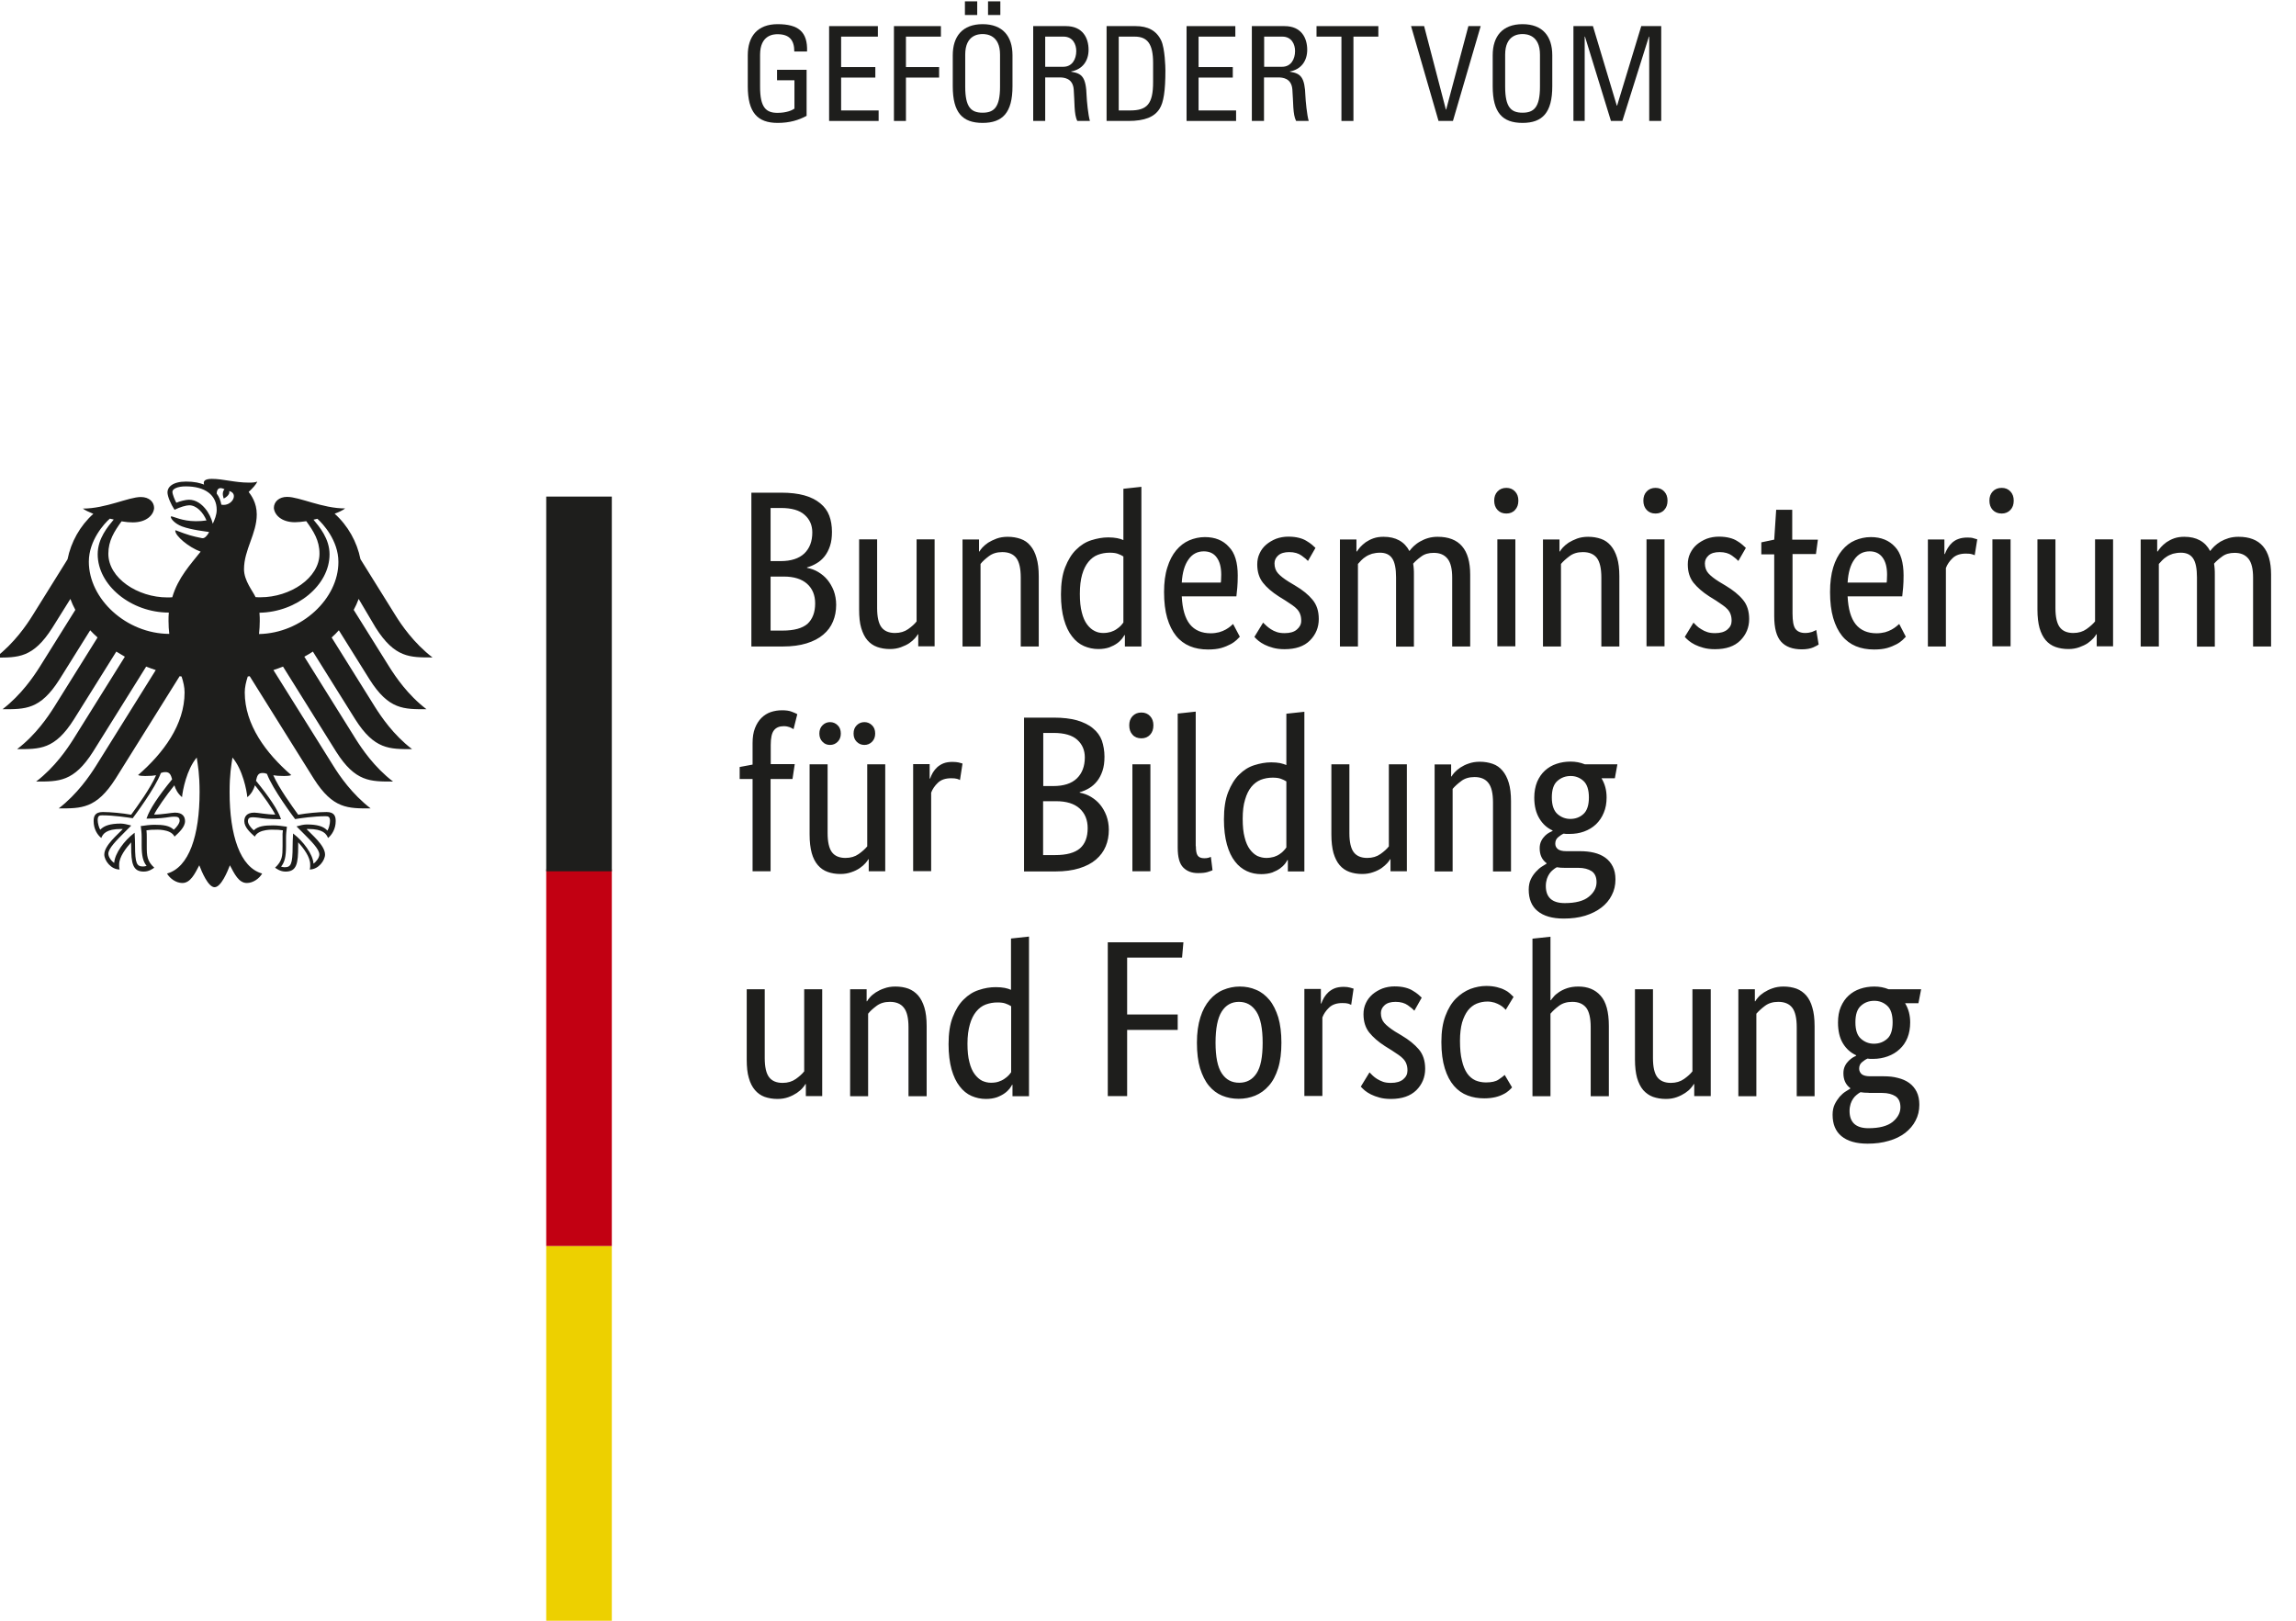 <?xml version="1.0" encoding="UTF-8"?>
<svg width="153px" height="108px" viewBox="0 0 153 108" version="1.1" xmlns="http://www.w3.org/2000/svg" xmlns:xlink="http://www.w3.org/1999/xlink">
    <!-- Generator: Sketch 57.1 (83088) - https://sketch.com -->
    <title>Ministerium-Logo</title>
    <desc>Created with Sketch.</desc>
    <g id="Page-1" stroke="none" stroke-width="1" fill="none" fill-rule="evenodd">
        <g id="GOLEHM-Logos" transform="translate(-485, -319)" fill-rule="nonzero">
            <g id="Group" transform="translate(484, 350)">
                <path d="M56.44,4.44 C56.44,4.8 56.4,5.11 56.31,5.38 C56.22,5.65 56.1,5.88 55.95,6.07 C55.8,6.26 55.62,6.42 55.41,6.54 C55.21,6.66 55,6.75 54.78,6.81 L54.78,6.84 C55.05,6.89 55.3,6.98 55.53,7.12 C55.76,7.26 55.97,7.43 56.14,7.64 C56.31,7.85 56.45,8.09 56.56,8.37 C56.66,8.65 56.72,8.96 56.72,9.3 C56.72,9.71 56.65,10.08 56.51,10.41 C56.37,10.75 56.16,11.04 55.86,11.29 C55.57,11.54 55.2,11.73 54.75,11.87 C54.3,12.01 53.77,12.08 53.16,12.08 L51.07,12.08 L51.07,1.83 L53.05,1.83 C53.65,1.83 54.17,1.89 54.6,2.01 C55.03,2.13 55.38,2.31 55.66,2.54 C55.94,2.77 56.14,3.04 56.26,3.36 C56.38,3.68 56.44,4.04 56.44,4.44 Z M55.13,4.48 C55.13,4 54.96,3.61 54.62,3.31 C54.28,3 53.75,2.85 53.03,2.85 L52.35,2.85 L52.35,6.39 L53.02,6.39 C53.71,6.39 54.24,6.22 54.6,5.88 C54.95,5.54 55.13,5.08 55.13,4.48 Z M55.32,9.21 C55.32,8.66 55.14,8.22 54.78,7.9 C54.42,7.58 53.9,7.42 53.23,7.42 L52.35,7.42 L52.35,11.02 L53.15,11.02 C53.91,11.02 54.46,10.87 54.81,10.57 C55.15,10.25 55.32,9.8 55.32,9.21 Z M63.29,12.07 L62.19,12.07 L62.19,11.27 L62.16,11.27 C62.13,11.33 62.07,11.42 61.97,11.53 C61.87,11.64 61.75,11.75 61.59,11.86 C61.44,11.96 61.25,12.05 61.03,12.13 C60.81,12.21 60.57,12.25 60.3,12.25 C59.98,12.25 59.7,12.2 59.45,12.11 C59.2,12.02 58.98,11.87 58.8,11.66 C58.62,11.45 58.49,11.18 58.39,10.85 C58.29,10.52 58.25,10.11 58.25,9.62 L58.25,4.94 L59.45,4.94 L59.45,9.53 C59.45,10.12 59.55,10.55 59.74,10.8 C59.93,11.05 60.23,11.18 60.64,11.18 C60.99,11.18 61.28,11.09 61.52,10.92 C61.76,10.75 61.95,10.58 62.08,10.41 L62.08,4.94 L63.28,4.94 L63.28,12.07 L63.29,12.07 Z M69.02,12.07 L69.02,7.48 C69.02,6.88 68.92,6.44 68.72,6.18 C68.52,5.92 68.21,5.79 67.79,5.79 C67.43,5.79 67.14,5.88 66.9,6.06 C66.66,6.24 66.47,6.41 66.34,6.58 L66.34,12.08 L65.14,12.08 L65.14,4.95 L66.24,4.95 L66.24,5.75 L66.27,5.75 C66.3,5.69 66.36,5.6 66.46,5.49 C66.56,5.38 66.69,5.27 66.85,5.16 C67.01,5.06 67.2,4.97 67.41,4.89 C67.63,4.81 67.88,4.77 68.15,4.77 C68.47,4.77 68.75,4.82 69.01,4.91 C69.27,5 69.49,5.15 69.66,5.36 C69.84,5.57 69.98,5.84 70.07,6.17 C70.17,6.5 70.22,6.91 70.22,7.4 L70.22,12.08 L69.02,12.08 L69.02,12.07 Z M71.7,8.61 C71.7,7.89 71.79,7.28 71.98,6.8 C72.17,6.32 72.41,5.92 72.71,5.63 C73.01,5.33 73.34,5.12 73.72,5 C74.1,4.88 74.47,4.81 74.85,4.81 C75.08,4.81 75.28,4.83 75.44,4.86 C75.61,4.89 75.75,4.94 75.86,4.99 L75.86,1.57 L77.06,1.44 L77.06,12.08 L75.96,12.08 L75.96,11.32 L75.93,11.32 C75.9,11.38 75.84,11.46 75.77,11.56 C75.69,11.66 75.58,11.77 75.44,11.87 C75.3,11.97 75.13,12.06 74.92,12.14 C74.71,12.21 74.47,12.25 74.19,12.25 C73.85,12.25 73.53,12.18 73.23,12.05 C72.93,11.92 72.66,11.7 72.44,11.41 C72.21,11.12 72.03,10.74 71.9,10.28 C71.77,9.82 71.7,9.27 71.7,8.61 Z M74.52,11.18 C74.71,11.18 74.88,11.15 75.02,11.11 C75.17,11.06 75.3,11 75.41,10.92 C75.52,10.85 75.61,10.77 75.69,10.69 C75.76,10.61 75.82,10.54 75.86,10.48 L75.86,6.08 C75.75,6.01 75.63,5.95 75.48,5.9 C75.34,5.85 75.16,5.83 74.94,5.83 C74.66,5.83 74.4,5.88 74.16,5.97 C73.92,6.06 73.71,6.22 73.53,6.44 C73.35,6.66 73.21,6.94 73.11,7.29 C73.01,7.64 72.96,8.06 72.96,8.57 C72.96,9.07 73,9.48 73.09,9.81 C73.17,10.14 73.29,10.41 73.44,10.61 C73.59,10.81 73.76,10.96 73.95,11.05 C74.12,11.14 74.31,11.18 74.52,11.18 Z M83.48,7.35 C83.48,7.66 83.47,7.92 83.45,8.15 C83.43,8.37 83.41,8.57 83.39,8.74 L79.75,8.74 C79.79,9.58 79.97,10.2 80.29,10.6 C80.61,11 81.08,11.2 81.68,11.2 C81.89,11.2 82.08,11.17 82.24,11.13 C82.41,11.08 82.56,11.02 82.68,10.95 C82.8,10.88 82.91,10.81 82.99,10.74 C83.07,10.67 83.13,10.62 83.17,10.58 L83.62,11.43 C83.57,11.48 83.5,11.55 83.4,11.65 C83.3,11.74 83.17,11.84 83,11.93 C82.83,12.02 82.62,12.11 82.38,12.18 C82.13,12.25 81.84,12.28 81.5,12.28 C81.05,12.28 80.65,12.21 80.29,12.06 C79.93,11.91 79.62,11.68 79.37,11.37 C79.12,11.06 78.92,10.66 78.78,10.18 C78.64,9.7 78.57,9.12 78.57,8.45 C78.57,7.82 78.64,7.27 78.79,6.81 C78.93,6.35 79.13,5.97 79.38,5.67 C79.63,5.37 79.92,5.15 80.24,5.01 C80.57,4.87 80.92,4.79 81.29,4.79 C81.97,4.79 82.51,5.01 82.89,5.44 C83.29,5.84 83.48,6.49 83.48,7.35 Z M81.22,5.74 C80.79,5.74 80.45,5.92 80.2,6.28 C79.94,6.64 79.79,7.15 79.75,7.82 L82.35,7.82 C82.36,7.77 82.37,7.7 82.37,7.61 C82.37,7.52 82.38,7.41 82.38,7.3 C82.38,6.8 82.28,6.42 82.08,6.15 C81.89,5.88 81.6,5.74 81.22,5.74 Z M88.16,6.38 C88.08,6.29 87.94,6.17 87.73,6.02 C87.52,5.87 87.25,5.79 86.91,5.79 C86.6,5.79 86.35,5.86 86.18,6.01 C86.01,6.16 85.93,6.34 85.93,6.54 C85.93,6.81 86.01,7.03 86.16,7.2 C86.31,7.37 86.55,7.56 86.87,7.76 L87.32,8.03 C87.81,8.32 88.19,8.63 88.46,8.96 C88.74,9.29 88.88,9.72 88.88,10.25 C88.88,10.81 88.68,11.29 88.29,11.68 C87.9,12.07 87.34,12.26 86.6,12.26 C86.31,12.26 86.06,12.23 85.84,12.17 C85.62,12.11 85.43,12.04 85.27,11.96 C85.11,11.88 84.97,11.79 84.86,11.7 C84.75,11.61 84.66,11.52 84.59,11.44 L85.17,10.49 C85.23,10.55 85.3,10.62 85.39,10.7 C85.48,10.78 85.58,10.86 85.69,10.93 C85.81,11.01 85.94,11.07 86.09,11.12 C86.24,11.17 86.41,11.19 86.61,11.19 C86.97,11.19 87.24,11.11 87.42,10.95 C87.61,10.79 87.71,10.6 87.71,10.37 C87.71,10.2 87.69,10.06 87.64,9.93 C87.6,9.81 87.53,9.7 87.44,9.6 C87.35,9.5 87.24,9.41 87.11,9.32 C86.98,9.23 86.83,9.13 86.66,9.02 L86.21,8.74 C85.76,8.45 85.41,8.15 85.16,7.83 C84.91,7.51 84.78,7.11 84.78,6.61 C84.78,6.34 84.83,6.1 84.94,5.87 C85.04,5.65 85.19,5.45 85.38,5.29 C85.57,5.13 85.79,5 86.04,4.9 C86.29,4.81 86.56,4.76 86.85,4.76 C87.13,4.76 87.36,4.79 87.56,4.84 C87.76,4.89 87.93,4.96 88.07,5.05 C88.21,5.13 88.33,5.22 88.43,5.3 C88.52,5.38 88.6,5.45 88.66,5.51 L88.16,6.38 Z M94.03,12.07 L94.03,7.48 C94.03,6.9 93.95,6.48 93.78,6.22 C93.61,5.96 93.34,5.83 92.96,5.83 C92.76,5.83 92.59,5.86 92.43,5.9 C92.28,5.95 92.14,6.01 92.02,6.09 C91.9,6.16 91.8,6.25 91.71,6.34 C91.62,6.43 91.55,6.51 91.49,6.58 L91.49,12.08 L90.29,12.08 L90.29,4.95 L91.39,4.95 L91.39,5.75 L91.42,5.75 C91.47,5.67 91.54,5.58 91.64,5.46 C91.74,5.35 91.86,5.24 92.01,5.13 C92.16,5.03 92.33,4.94 92.53,4.87 C92.73,4.8 92.95,4.77 93.2,4.77 C94.01,4.77 94.59,5.09 94.92,5.72 C94.99,5.62 95.08,5.52 95.2,5.4 C95.32,5.29 95.46,5.18 95.62,5.09 C95.78,5 95.95,4.92 96.15,4.86 C96.35,4.8 96.57,4.77 96.8,4.77 C98.25,4.77 98.97,5.61 98.97,7.29 L98.97,12.08 L97.77,12.08 L97.77,7.49 C97.77,6.91 97.67,6.49 97.46,6.23 C97.25,5.97 96.95,5.84 96.54,5.84 C96.2,5.84 95.92,5.92 95.7,6.09 C95.48,6.25 95.3,6.41 95.17,6.56 C95.19,6.67 95.2,6.79 95.21,6.91 C95.22,7.03 95.22,7.17 95.22,7.3 L95.22,12.09 L94.03,12.09 L94.03,12.07 Z M101.98,12.07 L100.78,12.07 L100.78,4.94 L101.98,4.94 L101.98,12.07 Z M101.38,3.22 C101.13,3.22 100.94,3.14 100.79,2.98 C100.64,2.82 100.57,2.61 100.57,2.36 C100.57,2.11 100.64,1.91 100.79,1.75 C100.94,1.59 101.14,1.51 101.38,1.51 C101.62,1.51 101.81,1.59 101.96,1.75 C102.11,1.91 102.18,2.11 102.18,2.36 C102.18,2.62 102.11,2.82 101.96,2.98 C101.82,3.14 101.62,3.22 101.38,3.22 Z M107.71,12.07 L107.71,7.48 C107.71,6.88 107.61,6.44 107.41,6.18 C107.21,5.92 106.9,5.79 106.48,5.79 C106.12,5.79 105.83,5.88 105.59,6.06 C105.35,6.24 105.16,6.41 105.02,6.58 L105.02,12.08 L103.82,12.08 L103.82,4.95 L104.92,4.95 L104.92,5.75 L104.95,5.75 C104.98,5.69 105.04,5.6 105.14,5.49 C105.24,5.38 105.37,5.27 105.53,5.16 C105.69,5.06 105.88,4.97 106.09,4.89 C106.31,4.81 106.56,4.77 106.83,4.77 C107.15,4.77 107.43,4.82 107.69,4.91 C107.95,5 108.16,5.15 108.34,5.36 C108.52,5.57 108.66,5.84 108.76,6.17 C108.86,6.5 108.91,6.91 108.91,7.4 L108.91,12.08 L107.71,12.08 L107.71,12.07 Z M111.92,12.07 L110.72,12.07 L110.72,4.94 L111.92,4.94 L111.92,12.07 Z M111.32,3.22 C111.07,3.22 110.88,3.14 110.73,2.98 C110.58,2.82 110.51,2.61 110.51,2.36 C110.51,2.11 110.58,1.91 110.73,1.75 C110.88,1.59 111.08,1.51 111.32,1.51 C111.56,1.51 111.75,1.59 111.9,1.75 C112.05,1.91 112.12,2.11 112.12,2.36 C112.12,2.62 112.05,2.82 111.9,2.98 C111.76,3.14 111.56,3.22 111.32,3.22 Z M116.84,6.38 C116.76,6.29 116.62,6.17 116.41,6.02 C116.2,5.87 115.93,5.79 115.59,5.79 C115.27,5.79 115.03,5.86 114.86,6.01 C114.69,6.16 114.61,6.34 114.61,6.54 C114.61,6.81 114.69,7.03 114.84,7.2 C114.99,7.37 115.23,7.56 115.55,7.76 L116,8.03 C116.48,8.32 116.87,8.63 117.14,8.96 C117.42,9.29 117.56,9.72 117.56,10.25 C117.56,10.81 117.36,11.29 116.97,11.68 C116.58,12.07 116.02,12.26 115.28,12.26 C114.99,12.26 114.74,12.23 114.52,12.17 C114.3,12.11 114.11,12.04 113.95,11.96 C113.79,11.88 113.65,11.79 113.54,11.7 C113.43,11.61 113.34,11.52 113.27,11.44 L113.85,10.49 C113.91,10.55 113.98,10.62 114.06,10.7 C114.14,10.78 114.25,10.86 114.37,10.93 C114.49,11.01 114.62,11.07 114.77,11.12 C114.92,11.17 115.09,11.19 115.29,11.19 C115.65,11.19 115.92,11.11 116.11,10.95 C116.3,10.79 116.39,10.6 116.39,10.37 C116.39,10.2 116.37,10.06 116.32,9.93 C116.28,9.81 116.21,9.7 116.12,9.6 C116.03,9.5 115.92,9.41 115.79,9.32 C115.66,9.23 115.51,9.13 115.35,9.02 L114.9,8.74 C114.45,8.45 114.11,8.15 113.85,7.83 C113.6,7.51 113.47,7.11 113.47,6.61 C113.47,6.34 113.52,6.1 113.63,5.87 C113.74,5.65 113.88,5.45 114.07,5.29 C114.26,5.13 114.48,5 114.73,4.9 C114.98,4.81 115.25,4.76 115.54,4.76 C115.82,4.76 116.05,4.79 116.25,4.84 C116.45,4.89 116.62,4.96 116.76,5.05 C116.9,5.13 117.02,5.22 117.11,5.3 C117.2,5.38 117.28,5.45 117.34,5.51 L116.84,6.38 Z M122.01,5.92 L120.45,5.92 L120.45,9.87 C120.45,10.38 120.51,10.72 120.64,10.9 C120.77,11.08 120.99,11.18 121.29,11.18 C121.47,11.18 121.62,11.15 121.75,11.11 C121.88,11.06 121.97,11.01 122.03,10.98 L122.19,11.95 C122.14,11.99 122.02,12.05 121.83,12.14 C121.64,12.22 121.39,12.27 121.07,12.27 C120.46,12.27 119.99,12.1 119.69,11.76 C119.38,11.42 119.23,10.85 119.23,10.06 L119.23,5.94 L118.37,5.94 L118.37,5.14 L119.23,4.96 L119.36,2.97 L120.43,2.97 L120.43,4.96 L122.14,4.96 L122.01,5.92 Z M127.85,7.35 C127.85,7.66 127.84,7.92 127.82,8.15 C127.8,8.37 127.78,8.57 127.76,8.74 L124.12,8.74 C124.16,9.58 124.34,10.2 124.66,10.6 C124.98,11 125.45,11.2 126.05,11.2 C126.26,11.2 126.45,11.17 126.62,11.13 C126.79,11.08 126.93,11.02 127.06,10.95 C127.18,10.88 127.29,10.81 127.37,10.74 C127.45,10.67 127.52,10.62 127.56,10.58 L128,11.43 C127.95,11.48 127.88,11.55 127.78,11.65 C127.68,11.74 127.55,11.84 127.38,11.93 C127.21,12.02 127,12.11 126.76,12.18 C126.51,12.25 126.22,12.28 125.88,12.28 C125.44,12.28 125.03,12.21 124.67,12.06 C124.31,11.91 124,11.68 123.75,11.37 C123.5,11.06 123.3,10.66 123.16,10.18 C123.02,9.7 122.95,9.12 122.95,8.45 C122.95,7.82 123.02,7.27 123.16,6.81 C123.3,6.35 123.5,5.97 123.75,5.67 C124,5.37 124.28,5.15 124.61,5.01 C124.94,4.87 125.29,4.79 125.67,4.79 C126.35,4.79 126.89,5.01 127.28,5.44 C127.66,5.84 127.85,6.49 127.85,7.35 Z M125.59,5.74 C125.16,5.74 124.82,5.92 124.57,6.28 C124.31,6.64 124.16,7.15 124.12,7.82 L126.72,7.82 C126.73,7.77 126.74,7.7 126.74,7.61 C126.74,7.52 126.75,7.41 126.75,7.3 C126.75,6.8 126.65,6.42 126.45,6.15 C126.25,5.88 125.97,5.74 125.59,5.74 Z M132.59,6 C132.56,5.98 132.5,5.96 132.4,5.93 C132.3,5.9 132.16,5.89 132,5.89 C131.62,5.89 131.33,5.99 131.12,6.19 C130.91,6.39 130.76,6.61 130.67,6.85 L130.67,12.08 L129.47,12.08 L129.47,4.95 L130.57,4.95 L130.57,5.92 L130.6,5.92 C130.65,5.78 130.72,5.64 130.8,5.51 C130.88,5.38 130.98,5.26 131.1,5.15 C131.22,5.05 131.36,4.96 131.52,4.91 C131.68,4.85 131.88,4.82 132.11,4.82 C132.28,4.82 132.41,4.83 132.52,4.87 C132.62,4.9 132.71,4.92 132.76,4.94 L132.59,6 Z M134.98,12.07 L133.77,12.07 L133.77,4.94 L134.98,4.94 L134.98,12.07 Z M134.39,3.22 C134.14,3.22 133.94,3.14 133.79,2.98 C133.64,2.82 133.57,2.61 133.57,2.36 C133.57,2.11 133.64,1.91 133.79,1.75 C133.94,1.59 134.14,1.51 134.39,1.51 C134.63,1.51 134.82,1.59 134.97,1.75 C135.12,1.91 135.19,2.11 135.19,2.36 C135.19,2.62 135.12,2.82 134.97,2.98 C134.82,3.14 134.62,3.22 134.39,3.22 Z M141.82,12.07 L140.72,12.07 L140.72,11.27 L140.69,11.27 C140.66,11.33 140.6,11.42 140.5,11.53 C140.4,11.64 140.27,11.75 140.12,11.86 C139.97,11.96 139.78,12.05 139.56,12.13 C139.34,12.21 139.1,12.25 138.83,12.25 C138.51,12.25 138.23,12.2 137.97,12.11 C137.72,12.02 137.5,11.87 137.32,11.66 C137.14,11.45 137.01,11.18 136.91,10.85 C136.82,10.52 136.77,10.11 136.77,9.62 L136.77,4.94 L137.97,4.94 L137.97,9.53 C137.97,10.12 138.07,10.55 138.26,10.8 C138.45,11.05 138.75,11.18 139.16,11.18 C139.51,11.18 139.8,11.09 140.04,10.92 C140.28,10.75 140.47,10.58 140.61,10.41 L140.61,4.94 L141.81,4.94 L141.81,12.07 L141.82,12.07 Z M147.4,12.07 L147.4,7.48 C147.4,6.9 147.32,6.48 147.15,6.22 C146.98,5.96 146.71,5.83 146.33,5.83 C146.13,5.83 145.96,5.86 145.8,5.9 C145.65,5.95 145.51,6.01 145.39,6.09 C145.27,6.16 145.17,6.25 145.08,6.34 C144.99,6.43 144.92,6.51 144.86,6.58 L144.86,12.08 L143.65,12.08 L143.65,4.95 L144.75,4.95 L144.75,5.75 L144.78,5.75 C144.83,5.67 144.9,5.58 145,5.46 C145.1,5.35 145.22,5.24 145.37,5.13 C145.52,5.03 145.69,4.94 145.89,4.87 C146.09,4.8 146.31,4.77 146.56,4.77 C147.37,4.77 147.95,5.09 148.28,5.72 C148.35,5.62 148.44,5.52 148.56,5.4 C148.68,5.29 148.82,5.18 148.97,5.09 C149.13,5 149.31,4.92 149.51,4.86 C149.71,4.8 149.93,4.77 150.17,4.77 C151.62,4.77 152.34,5.61 152.34,7.29 L152.34,12.08 L151.14,12.08 L151.14,7.49 C151.14,6.91 151.04,6.49 150.83,6.23 C150.62,5.97 150.32,5.84 149.91,5.84 C149.57,5.84 149.29,5.92 149.07,6.09 C148.85,6.25 148.67,6.41 148.54,6.56 C148.56,6.67 148.57,6.79 148.58,6.91 C148.59,7.03 148.59,7.17 148.59,7.3 L148.59,12.09 L147.4,12.09 L147.4,12.07 Z M53.81,20.91 L52.35,20.91 L52.35,27.06 L51.15,27.06 L51.15,20.91 L50.29,20.91 L50.29,20.11 L51.15,19.95 L51.15,18.52 C51.15,18.13 51.2,17.8 51.31,17.52 C51.42,17.24 51.56,17.02 51.74,16.84 C51.92,16.66 52.13,16.53 52.36,16.45 C52.6,16.37 52.85,16.33 53.12,16.33 C53.38,16.33 53.6,16.36 53.77,16.43 C53.95,16.5 54.07,16.55 54.13,16.59 L53.88,17.59 C53.82,17.55 53.74,17.51 53.63,17.46 C53.52,17.42 53.39,17.39 53.23,17.39 C52.94,17.39 52.72,17.48 52.58,17.66 C52.43,17.84 52.36,18.17 52.36,18.64 L52.36,19.92 L53.96,19.92 L53.81,20.91 Z M59.99,27.06 L58.89,27.06 L58.89,26.26 L58.86,26.26 C58.83,26.32 58.77,26.41 58.67,26.52 C58.57,26.63 58.45,26.74 58.29,26.85 C58.14,26.95 57.95,27.05 57.73,27.12 C57.51,27.2 57.27,27.24 57,27.24 C56.68,27.24 56.4,27.19 56.15,27.1 C55.9,27.01 55.68,26.86 55.5,26.65 C55.32,26.44 55.18,26.17 55.09,25.84 C55,25.51 54.95,25.1 54.95,24.61 L54.95,19.93 L56.15,19.93 L56.15,24.52 C56.15,25.11 56.25,25.54 56.44,25.79 C56.63,26.04 56.93,26.17 57.34,26.17 C57.69,26.17 57.98,26.08 58.22,25.91 C58.46,25.74 58.65,25.57 58.79,25.4 L58.79,19.93 L59.99,19.93 L59.99,27.06 L59.99,27.06 Z M57.03,17.88 C57.03,18.11 56.96,18.29 56.82,18.43 C56.68,18.57 56.51,18.64 56.31,18.64 C56.11,18.64 55.94,18.57 55.81,18.43 C55.67,18.29 55.6,18.11 55.6,17.88 C55.6,17.65 55.67,17.47 55.81,17.33 C55.95,17.19 56.12,17.12 56.31,17.12 C56.51,17.12 56.68,17.19 56.82,17.33 C56.96,17.46 57.03,17.65 57.03,17.88 Z M59.32,17.88 C59.32,18.11 59.25,18.29 59.11,18.43 C58.97,18.57 58.8,18.64 58.6,18.64 C58.4,18.64 58.23,18.57 58.09,18.43 C57.95,18.29 57.88,18.11 57.88,17.88 C57.88,17.65 57.95,17.47 58.09,17.33 C58.23,17.19 58.4,17.12 58.6,17.12 C58.8,17.12 58.97,17.19 59.11,17.33 C59.25,17.46 59.32,17.65 59.32,17.88 Z M64.97,20.98 C64.94,20.96 64.88,20.93 64.78,20.9 C64.68,20.87 64.55,20.86 64.38,20.86 C64,20.86 63.71,20.96 63.5,21.16 C63.29,21.36 63.14,21.58 63.05,21.82 L63.05,27.05 L61.85,27.05 L61.85,19.92 L62.95,19.92 L62.95,20.88 L62.98,20.88 C63.03,20.74 63.09,20.61 63.17,20.47 C63.25,20.34 63.35,20.22 63.47,20.11 C63.59,20.01 63.73,19.92 63.89,19.86 C64.05,19.8 64.25,19.77 64.48,19.77 C64.65,19.77 64.79,19.79 64.89,19.81 C64.99,19.84 65.08,19.86 65.14,19.88 L64.97,20.98 Z M74.6,19.42 C74.6,19.78 74.56,20.09 74.47,20.36 C74.38,20.63 74.26,20.86 74.11,21.05 C73.96,21.24 73.78,21.4 73.58,21.52 C73.38,21.64 73.17,21.73 72.95,21.79 L72.95,21.82 C73.22,21.87 73.47,21.96 73.7,22.1 C73.93,22.24 74.14,22.41 74.31,22.62 C74.48,22.83 74.62,23.07 74.73,23.36 C74.83,23.64 74.89,23.95 74.89,24.29 C74.89,24.7 74.82,25.07 74.68,25.4 C74.54,25.74 74.32,26.03 74.03,26.28 C73.74,26.53 73.37,26.72 72.92,26.86 C72.47,27 71.94,27.07 71.33,27.07 L69.24,27.07 L69.24,16.82 L71.22,16.82 C71.82,16.82 72.34,16.88 72.77,17 C73.2,17.13 73.56,17.3 73.83,17.53 C74.11,17.76 74.31,18.03 74.43,18.36 C74.53,18.67 74.6,19.02 74.6,19.42 Z M73.29,19.47 C73.29,18.99 73.12,18.6 72.79,18.3 C72.45,17.99 71.92,17.84 71.2,17.84 L70.52,17.84 L70.52,21.38 L71.19,21.38 C71.88,21.38 72.41,21.21 72.76,20.87 C73.11,20.53 73.29,20.06 73.29,19.47 Z M73.48,24.19 C73.48,23.63 73.3,23.2 72.94,22.87 C72.58,22.55 72.06,22.39 71.39,22.39 L70.51,22.39 L70.51,25.98 L71.31,25.98 C72.07,25.98 72.62,25.83 72.97,25.53 C73.31,25.23 73.48,24.78 73.48,24.19 Z M77.66,27.06 L76.46,27.06 L76.46,19.93 L77.66,19.93 L77.66,27.06 Z M77.06,18.2 C76.81,18.2 76.61,18.12 76.47,17.96 C76.32,17.8 76.25,17.59 76.25,17.33 C76.25,17.08 76.32,16.88 76.47,16.72 C76.62,16.56 76.82,16.48 77.06,16.48 C77.3,16.48 77.49,16.56 77.64,16.72 C77.79,16.88 77.86,17.08 77.86,17.33 C77.86,17.59 77.79,17.8 77.64,17.96 C77.49,18.12 77.3,18.2 77.06,18.2 Z M80.69,25.39 C80.69,25.69 80.73,25.9 80.81,26.01 C80.89,26.13 81.04,26.19 81.25,26.19 C81.36,26.19 81.45,26.18 81.52,26.16 C81.59,26.14 81.65,26.12 81.69,26.1 L81.8,26.99 C81.74,27.02 81.63,27.06 81.47,27.11 C81.31,27.16 81.1,27.18 80.83,27.18 C80.42,27.18 80.1,27.06 79.85,26.81 C79.6,26.56 79.48,26.12 79.48,25.49 L79.48,16.55 L80.68,16.42 L80.68,25.39 L80.69,25.39 Z M82.56,23.6 C82.56,22.88 82.65,22.27 82.84,21.79 C83.03,21.31 83.27,20.91 83.57,20.62 C83.87,20.32 84.2,20.11 84.58,19.99 C84.96,19.87 85.33,19.8 85.71,19.8 C85.94,19.8 86.14,19.82 86.3,19.85 C86.47,19.89 86.61,19.93 86.72,19.98 L86.72,16.56 L87.92,16.43 L87.92,27.07 L86.82,27.07 L86.82,26.31 L86.79,26.31 C86.76,26.37 86.71,26.45 86.63,26.56 C86.55,26.66 86.44,26.77 86.3,26.87 C86.16,26.97 85.99,27.06 85.78,27.14 C85.57,27.21 85.33,27.25 85.05,27.25 C84.71,27.25 84.39,27.19 84.09,27.05 C83.79,26.91 83.52,26.7 83.3,26.41 C83.07,26.12 82.89,25.74 82.76,25.28 C82.63,24.81 82.56,24.25 82.56,23.6 Z M85.38,26.17 C85.57,26.17 85.74,26.14 85.89,26.1 C86.04,26.05 86.17,25.99 86.28,25.91 C86.39,25.84 86.48,25.76 86.55,25.68 C86.63,25.6 86.68,25.53 86.72,25.47 L86.72,21.07 C86.61,21 86.48,20.94 86.34,20.89 C86.2,20.84 86.02,20.82 85.8,20.82 C85.52,20.82 85.26,20.87 85.02,20.96 C84.78,21.06 84.57,21.21 84.39,21.43 C84.21,21.65 84.07,21.93 83.97,22.28 C83.86,22.63 83.81,23.05 83.81,23.56 C83.81,24.06 83.85,24.47 83.94,24.8 C84.02,25.13 84.14,25.4 84.29,25.6 C84.44,25.8 84.61,25.95 84.79,26.04 C84.98,26.12 85.17,26.17 85.38,26.17 Z M94.76,27.06 L93.66,27.06 L93.66,26.26 L93.63,26.26 C93.6,26.32 93.54,26.41 93.44,26.52 C93.34,26.63 93.21,26.74 93.06,26.85 C92.91,26.95 92.72,27.05 92.5,27.12 C92.28,27.2 92.04,27.24 91.77,27.24 C91.45,27.24 91.17,27.19 90.92,27.1 C90.67,27.01 90.45,26.86 90.27,26.65 C90.09,26.44 89.96,26.17 89.86,25.84 C89.77,25.51 89.72,25.1 89.72,24.61 L89.72,19.93 L90.92,19.93 L90.92,24.52 C90.92,25.11 91.02,25.54 91.21,25.79 C91.4,26.04 91.7,26.17 92.11,26.17 C92.46,26.17 92.75,26.08 92.99,25.91 C93.23,25.74 93.42,25.57 93.55,25.4 L93.55,19.93 L94.75,19.93 L94.75,27.06 L94.76,27.06 Z M100.49,27.06 L100.49,22.47 C100.49,21.87 100.39,21.43 100.18,21.17 C99.98,20.91 99.67,20.78 99.26,20.78 C98.9,20.78 98.6,20.87 98.37,21.05 C98.13,21.23 97.94,21.4 97.8,21.57 L97.8,27.07 L96.6,27.07 L96.6,19.94 L97.7,19.94 L97.7,20.74 L97.73,20.74 C97.76,20.68 97.82,20.59 97.92,20.48 C98.02,20.37 98.15,20.26 98.31,20.15 C98.47,20.05 98.65,19.95 98.87,19.88 C99.09,19.8 99.34,19.76 99.61,19.76 C99.93,19.76 100.21,19.81 100.47,19.9 C100.73,19.99 100.94,20.14 101.12,20.35 C101.3,20.56 101.44,20.83 101.54,21.16 C101.64,21.49 101.69,21.9 101.69,22.39 L101.69,27.07 L100.49,27.07 L100.49,27.06 Z M108.61,20.86 L107.72,20.86 C107.95,21.24 108.06,21.66 108.06,22.14 C108.06,22.52 108,22.86 107.87,23.16 C107.75,23.46 107.57,23.72 107.35,23.93 C107.13,24.14 106.86,24.3 106.56,24.41 C106.26,24.52 105.93,24.57 105.59,24.57 C105.52,24.57 105.45,24.57 105.39,24.57 C105.33,24.57 105.27,24.56 105.2,24.55 C105.08,24.6 104.96,24.68 104.83,24.79 C104.7,24.9 104.64,25.04 104.64,25.22 C104.64,25.37 104.7,25.49 104.81,25.58 C104.92,25.67 105.11,25.72 105.37,25.72 L106.28,25.72 C106.62,25.72 106.93,25.75 107.22,25.82 C107.51,25.89 107.76,26 107.97,26.15 C108.18,26.3 108.35,26.5 108.47,26.74 C108.59,26.98 108.65,27.26 108.65,27.6 C108.65,27.99 108.57,28.34 108.4,28.66 C108.24,28.98 108.01,29.25 107.71,29.48 C107.41,29.71 107.05,29.89 106.63,30.02 C106.2,30.15 105.73,30.21 105.2,30.21 C104.44,30.21 103.86,30.04 103.46,29.71 C103.06,29.38 102.87,28.9 102.87,28.28 C102.87,28.01 102.92,27.78 103.01,27.59 C103.1,27.4 103.22,27.23 103.35,27.09 C103.48,26.95 103.61,26.83 103.74,26.75 C103.87,26.67 103.98,26.6 104.06,26.55 L104.06,26.52 C103.75,26.29 103.6,25.96 103.6,25.52 C103.6,25.33 103.64,25.17 103.71,25.03 C103.78,24.89 103.87,24.78 103.96,24.69 C104.05,24.6 104.15,24.53 104.24,24.48 C104.33,24.43 104.41,24.39 104.46,24.37 L104.46,24.34 C104.09,24.17 103.8,23.91 103.58,23.54 C103.36,23.18 103.24,22.72 103.24,22.15 C103.24,21.75 103.31,21.4 103.43,21.1 C103.56,20.8 103.73,20.55 103.95,20.35 C104.17,20.15 104.42,20 104.72,19.9 C105.01,19.8 105.33,19.75 105.66,19.75 C106,19.75 106.31,19.81 106.61,19.93 L108.78,19.93 L108.61,20.86 Z M105.29,26.83 C105.08,26.83 104.9,26.82 104.74,26.79 C104.65,26.84 104.56,26.9 104.48,26.97 C104.39,27.04 104.32,27.12 104.25,27.22 C104.18,27.32 104.13,27.43 104.08,27.57 C104.04,27.7 104.01,27.86 104.01,28.04 C104.01,28.8 104.43,29.18 105.27,29.18 C105.99,29.18 106.53,29.04 106.87,28.76 C107.22,28.48 107.39,28.15 107.39,27.79 C107.39,27.44 107.28,27.2 107.06,27.05 C106.84,26.91 106.55,26.83 106.18,26.83 L105.29,26.83 L105.29,26.83 Z M106.88,22.14 C106.88,21.63 106.76,21.26 106.52,21.04 C106.28,20.82 105.99,20.71 105.67,20.71 C105.32,20.71 105.03,20.82 104.78,21.04 C104.53,21.26 104.41,21.62 104.41,22.14 C104.41,22.66 104.54,23.02 104.78,23.24 C105.03,23.46 105.32,23.57 105.64,23.57 C105.99,23.57 106.28,23.46 106.52,23.24 C106.76,23.02 106.88,22.65 106.88,22.14 Z M55.8,42.04 L54.7,42.04 L54.7,41.24 L54.67,41.24 C54.64,41.3 54.58,41.39 54.48,41.5 C54.38,41.62 54.25,41.72 54.1,41.83 C53.95,41.93 53.76,42.03 53.54,42.11 C53.32,42.19 53.08,42.23 52.81,42.23 C52.49,42.23 52.21,42.18 51.95,42.09 C51.7,42 51.48,41.84 51.31,41.64 C51.13,41.43 50.99,41.16 50.9,40.83 C50.8,40.5 50.76,40.09 50.76,39.6 L50.76,34.92 L51.96,34.92 L51.96,39.51 C51.96,40.11 52.06,40.53 52.25,40.78 C52.44,41.03 52.74,41.16 53.15,41.16 C53.5,41.16 53.79,41.07 54.03,40.9 C54.27,40.73 54.46,40.56 54.59,40.39 L54.59,34.92 L55.79,34.92 L55.79,42.04 L55.8,42.04 Z M61.54,42.04 L61.54,37.45 C61.54,36.85 61.44,36.41 61.23,36.15 C61.03,35.89 60.72,35.76 60.3,35.76 C59.94,35.76 59.65,35.85 59.41,36.03 C59.17,36.21 58.98,36.38 58.85,36.55 L58.85,42.05 L57.65,42.05 L57.65,34.92 L58.75,34.92 L58.75,35.72 L58.78,35.72 C58.81,35.66 58.87,35.57 58.97,35.46 C59.07,35.34 59.2,35.24 59.36,35.13 C59.52,35.03 59.71,34.93 59.93,34.86 C60.15,34.78 60.39,34.74 60.67,34.74 C60.99,34.74 61.28,34.79 61.53,34.88 C61.79,34.98 62,35.13 62.18,35.33 C62.36,35.54 62.5,35.81 62.6,36.14 C62.7,36.47 62.75,36.88 62.75,37.37 L62.75,42.05 L61.54,42.05 L61.54,42.04 Z M64.21,38.58 C64.21,37.86 64.3,37.25 64.49,36.77 C64.68,36.28 64.92,35.89 65.22,35.6 C65.52,35.3 65.85,35.09 66.23,34.97 C66.61,34.84 66.98,34.78 67.36,34.78 C67.59,34.78 67.79,34.8 67.95,34.83 C68.12,34.86 68.26,34.91 68.37,34.96 L68.37,31.54 L69.57,31.41 L69.57,42.05 L68.47,42.05 L68.47,41.29 L68.44,41.29 C68.41,41.35 68.36,41.43 68.28,41.54 C68.2,41.64 68.09,41.75 67.95,41.85 C67.81,41.95 67.64,42.04 67.43,42.12 C67.22,42.19 66.98,42.23 66.7,42.23 C66.36,42.23 66.04,42.16 65.74,42.03 C65.44,41.9 65.17,41.68 64.95,41.39 C64.72,41.1 64.54,40.72 64.41,40.26 C64.28,39.79 64.21,39.23 64.21,38.58 Z M67.03,41.15 C67.22,41.15 67.39,41.13 67.54,41.08 C67.69,41.03 67.82,40.97 67.93,40.89 C68.04,40.82 68.13,40.74 68.21,40.66 C68.28,40.58 68.34,40.51 68.38,40.45 L68.38,36.05 C68.27,35.98 68.15,35.92 68,35.87 C67.86,35.82 67.68,35.8 67.46,35.8 C67.18,35.8 66.92,35.85 66.68,35.94 C66.44,36.03 66.23,36.19 66.05,36.41 C65.87,36.63 65.73,36.91 65.63,37.26 C65.53,37.61 65.47,38.03 65.47,38.54 C65.47,39.04 65.51,39.45 65.6,39.78 C65.68,40.11 65.8,40.38 65.95,40.58 C66.1,40.78 66.27,40.93 66.45,41.02 C66.63,41.1 66.82,41.15 67.03,41.15 Z M74.82,42.04 L74.82,31.79 L79.86,31.79 L79.77,32.81 L76.11,32.81 L76.11,36.6 L79.48,36.6 L79.48,37.63 L76.11,37.63 L76.11,42.04 L74.82,42.04 Z M80.76,38.48 C80.76,37.83 80.84,37.26 80.99,36.79 C81.14,36.31 81.35,35.93 81.61,35.63 C81.87,35.33 82.17,35.1 82.52,34.96 C82.86,34.82 83.22,34.74 83.61,34.74 C84.01,34.74 84.37,34.81 84.71,34.96 C85.05,35.1 85.34,35.33 85.59,35.63 C85.84,35.93 86.03,36.32 86.18,36.79 C86.32,37.27 86.39,37.83 86.39,38.48 C86.39,39.14 86.32,39.71 86.17,40.19 C86.02,40.66 85.82,41.05 85.55,41.35 C85.29,41.65 84.98,41.87 84.64,42.01 C84.29,42.15 83.93,42.22 83.54,42.22 C83.14,42.22 82.78,42.15 82.44,42.01 C82.1,41.87 81.81,41.65 81.56,41.35 C81.31,41.05 81.12,40.66 80.97,40.19 C80.83,39.72 80.76,39.15 80.76,38.48 Z M85.14,38.48 C85.14,37.53 85,36.84 84.72,36.41 C84.44,35.98 84.06,35.76 83.56,35.76 C83.06,35.76 82.68,35.98 82.41,36.41 C82.14,36.84 82,37.53 82,38.48 C82,39.43 82.14,40.11 82.42,40.53 C82.7,40.95 83.08,41.15 83.58,41.15 C84.08,41.15 84.46,40.94 84.73,40.53 C85.01,40.11 85.14,39.43 85.14,38.48 Z M91.04,35.96 C91.01,35.94 90.95,35.92 90.85,35.88 C90.75,35.85 90.62,35.84 90.45,35.84 C90.07,35.84 89.78,35.94 89.57,36.14 C89.36,36.34 89.21,36.56 89.12,36.8 L89.12,42.03 L87.92,42.03 L87.92,34.9 L89.02,34.9 L89.02,35.87 L89.05,35.87 C89.1,35.73 89.16,35.59 89.24,35.46 C89.32,35.33 89.42,35.21 89.54,35.1 C89.66,35 89.8,34.91 89.96,34.85 C90.12,34.79 90.32,34.76 90.55,34.76 C90.72,34.76 90.85,34.78 90.96,34.81 C91.06,34.84 91.14,34.86 91.2,34.88 L91.04,35.96 Z M95.25,36.35 C95.17,36.26 95.03,36.14 94.82,35.99 C94.61,35.84 94.34,35.76 94,35.76 C93.68,35.76 93.44,35.83 93.27,35.98 C93.1,36.13 93.02,36.31 93.02,36.51 C93.02,36.78 93.1,37 93.25,37.17 C93.4,37.34 93.64,37.53 93.95,37.73 L94.4,38 C94.89,38.29 95.27,38.6 95.55,38.93 C95.83,39.26 95.97,39.69 95.97,40.22 C95.97,40.78 95.77,41.26 95.38,41.65 C94.99,42.03 94.43,42.23 93.69,42.23 C93.4,42.23 93.15,42.2 92.93,42.14 C92.71,42.08 92.52,42.01 92.36,41.93 C92.2,41.85 92.06,41.76 91.95,41.67 C91.84,41.57 91.75,41.49 91.68,41.41 L92.26,40.46 C92.32,40.52 92.39,40.59 92.47,40.67 C92.55,40.75 92.66,40.83 92.77,40.9 C92.89,40.97 93.02,41.04 93.17,41.09 C93.32,41.14 93.49,41.16 93.69,41.16 C94.05,41.16 94.32,41.08 94.51,40.92 C94.7,40.76 94.79,40.57 94.79,40.34 C94.79,40.17 94.77,40.03 94.72,39.9 C94.68,39.78 94.61,39.67 94.52,39.57 C94.43,39.47 94.32,39.38 94.19,39.29 C94.06,39.2 93.91,39.1 93.74,38.99 L93.29,38.71 C92.84,38.42 92.5,38.12 92.24,37.8 C91.99,37.48 91.86,37.08 91.86,36.58 C91.86,36.31 91.91,36.07 92.02,35.84 C92.12,35.62 92.27,35.43 92.46,35.26 C92.65,35.1 92.87,34.97 93.12,34.87 C93.37,34.78 93.64,34.73 93.93,34.73 C94.21,34.73 94.45,34.76 94.64,34.81 C94.84,34.86 95.01,34.93 95.15,35.02 C95.29,35.1 95.41,35.19 95.51,35.27 C95.6,35.35 95.68,35.43 95.74,35.48 L95.25,36.35 Z M101.34,36.29 C101.31,36.26 101.26,36.21 101.2,36.15 C101.14,36.09 101.05,36.03 100.95,35.97 C100.85,35.91 100.73,35.86 100.59,35.81 C100.45,35.77 100.29,35.74 100.12,35.74 C99.86,35.74 99.62,35.79 99.4,35.88 C99.18,35.97 98.98,36.13 98.82,36.33 C98.66,36.54 98.53,36.81 98.43,37.14 C98.34,37.47 98.29,37.88 98.29,38.35 C98.29,38.88 98.33,39.32 98.42,39.67 C98.5,40.03 98.62,40.31 98.77,40.53 C98.92,40.74 99.1,40.89 99.31,40.99 C99.52,41.08 99.76,41.13 100.02,41.13 C100.39,41.13 100.67,41.07 100.86,40.94 C101.05,40.81 101.19,40.71 101.27,40.63 L101.76,41.46 C101.71,41.52 101.64,41.59 101.55,41.67 C101.46,41.75 101.34,41.84 101.19,41.91 C101.04,41.99 100.86,42.06 100.65,42.11 C100.44,42.16 100.19,42.19 99.91,42.19 C99.51,42.19 99.14,42.13 98.8,42 C98.45,41.87 98.15,41.66 97.89,41.36 C97.63,41.06 97.43,40.68 97.28,40.2 C97.13,39.72 97.05,39.13 97.05,38.43 C97.05,37.74 97.14,37.17 97.32,36.69 C97.5,36.21 97.73,35.83 98.02,35.54 C98.31,35.25 98.63,35.04 98.98,34.9 C99.33,34.77 99.69,34.7 100.04,34.7 C100.31,34.7 100.54,34.73 100.75,34.78 C100.95,34.83 101.13,34.89 101.27,34.97 C101.42,35.04 101.53,35.12 101.63,35.21 C101.72,35.29 101.8,35.37 101.86,35.43 L101.34,36.29 Z M107,42.04 L107,37.45 C107,36.85 106.9,36.41 106.7,36.15 C106.49,35.89 106.19,35.76 105.77,35.76 C105.41,35.76 105.12,35.85 104.88,36.03 C104.64,36.21 104.46,36.38 104.32,36.55 L104.32,42.05 L103.12,42.05 L103.12,31.55 L104.32,31.42 L104.32,35.65 L104.35,35.65 C104.39,35.59 104.45,35.51 104.54,35.41 C104.62,35.31 104.74,35.21 104.89,35.11 C105.04,35.01 105.22,34.92 105.43,34.85 C105.64,34.78 105.89,34.74 106.18,34.74 C106.8,34.74 107.3,34.94 107.66,35.35 C108.03,35.76 108.21,36.43 108.21,37.37 L108.21,42.05 L107,42.05 L107,42.04 Z M115,42.04 L113.9,42.04 L113.9,41.24 L113.87,41.24 C113.84,41.3 113.78,41.39 113.68,41.5 C113.58,41.62 113.46,41.72 113.3,41.83 C113.15,41.93 112.96,42.03 112.74,42.11 C112.52,42.19 112.28,42.23 112.01,42.23 C111.69,42.23 111.41,42.18 111.15,42.09 C110.9,42 110.68,41.84 110.5,41.64 C110.32,41.43 110.19,41.16 110.09,40.83 C110,40.5 109.95,40.09 109.95,39.6 L109.95,34.92 L111.15,34.92 L111.15,39.51 C111.15,40.11 111.25,40.53 111.44,40.78 C111.63,41.03 111.94,41.16 112.34,41.16 C112.69,41.16 112.98,41.07 113.22,40.9 C113.46,40.73 113.65,40.56 113.78,40.39 L113.78,34.92 L115,34.92 L115,42.04 Z M120.73,42.04 L120.73,37.45 C120.73,36.85 120.63,36.41 120.43,36.15 C120.23,35.89 119.92,35.76 119.5,35.76 C119.14,35.76 118.85,35.85 118.61,36.03 C118.37,36.21 118.19,36.38 118.04,36.55 L118.04,42.05 L116.84,42.05 L116.84,34.92 L117.94,34.92 L117.94,35.72 L117.97,35.72 C118,35.66 118.06,35.57 118.16,35.46 C118.26,35.34 118.39,35.24 118.55,35.13 C118.71,35.03 118.9,34.93 119.11,34.86 C119.33,34.78 119.58,34.74 119.85,34.74 C120.17,34.74 120.45,34.79 120.71,34.88 C120.97,34.98 121.18,35.13 121.36,35.33 C121.54,35.54 121.68,35.81 121.77,36.14 C121.87,36.47 121.92,36.88 121.92,37.37 L121.92,42.05 L120.73,42.05 L120.73,42.04 Z M128.84,35.85 L127.95,35.85 C128.18,36.23 128.29,36.65 128.29,37.13 C128.29,37.51 128.23,37.85 128.11,38.15 C127.99,38.45 127.81,38.71 127.59,38.91 C127.37,39.12 127.1,39.28 126.8,39.39 C126.5,39.5 126.17,39.56 125.83,39.56 C125.76,39.56 125.7,39.56 125.64,39.56 C125.58,39.56 125.52,39.55 125.45,39.54 C125.33,39.59 125.21,39.67 125.08,39.78 C124.95,39.89 124.89,40.03 124.89,40.21 C124.89,40.36 124.95,40.48 125.06,40.58 C125.17,40.67 125.36,40.72 125.62,40.72 L126.53,40.72 C126.87,40.72 127.18,40.75 127.47,40.83 C127.76,40.9 128.01,41.01 128.22,41.16 C128.43,41.31 128.6,41.51 128.72,41.75 C128.84,41.99 128.9,42.28 128.9,42.61 C128.9,43 128.82,43.35 128.65,43.67 C128.49,43.99 128.25,44.26 127.96,44.49 C127.66,44.72 127.3,44.9 126.87,45.02 C126.44,45.15 125.97,45.21 125.45,45.21 C124.69,45.21 124.11,45.04 123.71,44.71 C123.31,44.38 123.12,43.9 123.12,43.28 C123.12,43.01 123.17,42.78 123.26,42.59 C123.35,42.4 123.47,42.23 123.59,42.08 C123.72,41.94 123.85,41.82 123.98,41.74 C124.11,41.66 124.22,41.59 124.3,41.54 L124.3,41.51 C123.99,41.28 123.84,40.95 123.84,40.51 C123.84,40.32 123.88,40.16 123.95,40.02 C124.02,39.88 124.11,39.77 124.2,39.68 C124.29,39.59 124.39,39.52 124.48,39.46 C124.57,39.41 124.65,39.37 124.69,39.35 L124.69,39.32 C124.32,39.15 124.03,38.89 123.81,38.53 C123.59,38.17 123.48,37.7 123.48,37.14 C123.48,36.74 123.54,36.39 123.67,36.09 C123.8,35.79 123.97,35.54 124.19,35.34 C124.41,35.14 124.66,34.99 124.96,34.89 C125.25,34.79 125.57,34.74 125.9,34.74 C126.24,34.74 126.56,34.8 126.85,34.92 L129.02,34.92 L128.84,35.85 Z M125.53,41.82 C125.32,41.82 125.14,41.81 124.98,41.78 C124.89,41.83 124.8,41.89 124.72,41.96 C124.63,42.03 124.56,42.11 124.49,42.21 C124.42,42.31 124.36,42.43 124.32,42.56 C124.28,42.69 124.25,42.85 124.25,43.03 C124.25,43.79 124.67,44.18 125.51,44.18 C126.23,44.18 126.77,44.04 127.12,43.76 C127.46,43.48 127.64,43.15 127.64,42.79 C127.64,42.44 127.53,42.2 127.31,42.05 C127.09,41.91 126.8,41.83 126.43,41.83 L125.53,41.83 L125.53,41.82 Z M127.12,37.12 C127.12,36.6 127,36.24 126.76,36.02 C126.52,35.8 126.23,35.69 125.9,35.69 C125.55,35.69 125.25,35.8 125.01,36.02 C124.76,36.24 124.64,36.6 124.64,37.12 C124.64,37.64 124.76,38 125.01,38.22 C125.26,38.44 125.55,38.55 125.87,38.55 C126.22,38.55 126.51,38.44 126.76,38.22 C127,38.01 127.12,37.64 127.12,37.12 Z" id="Shape" fill="#1E1E1C"></path>
                <polygon id="Path" fill="#EDD000" points="39.9 52.03 41.77 52.03 41.77 77 37.4 77 37.4 52.03"></polygon>
                <polygon id="Path" fill="#C20012" points="39.9 26.93 41.77 26.93 41.77 52.03 37.4 52.03 37.4 26.93"></polygon>
                <path d="M26.03,10.82 C27.31,12.84 28.31,12.81 29.82,12.81 C28.57,11.85 27.74,10.63 27.35,10 L25.02,6.26 C24.79,5.11 24.19,4.03 23.3,3.23 C23.6,3.12 23.85,3 24,2.88 C22.48,2.88 20.96,2.11 20.13,2.11 C19.6,2.11 19.25,2.43 19.25,2.85 C19.29,3.32 19.77,3.8 20.66,3.8 C20.86,3.8 21.12,3.77 21.41,3.73 C21.9,4.41 22.29,5.02 22.29,5.89 C22.29,7.52 20.33,8.8 18.36,8.8 C18.25,8.8 18.14,8.8 18.03,8.79 C17.85,8.39 17.26,7.7 17.26,6.93 C17.26,5.63 18.11,4.57 18.11,3.28 C18.11,2.48 17.72,1.98 17.57,1.78 C17.81,1.56 18.08,1.28 18.14,1.09 C18,1.15 17.83,1.16 17.59,1.16 C16.64,1.16 15.87,0.91 15.12,0.91 C14.69,0.91 14.58,1.04 14.58,1.17 C14.58,1.22 14.59,1.26 14.6,1.29 C14.44,1.23 14.29,1.19 14.11,1.15 C13.89,1.11 13.65,1.09 13.4,1.09 C12.49,1.09 12.16,1.47 12.16,1.8 C12.16,2.08 12.38,2.59 12.63,2.97 C12.99,2.79 13.41,2.67 13.61,2.67 C14.09,2.67 14.53,3.13 14.76,3.68 C14.43,3.72 14.37,3.73 14.04,3.73 C13.15,3.73 12.55,3.41 12.42,3.41 C12.41,3.41 12.38,3.42 12.38,3.44 C12.38,3.56 12.63,3.89 13.13,4.08 C13.78,4.32 14.77,4.42 14.93,4.45 C14.93,4.48 14.76,4.79 14.58,4.85 C14.54,4.86 14.51,4.87 14.46,4.86 C13.78,4.72 13.58,4.67 12.72,4.34 C12.69,4.33 12.68,4.35 12.68,4.37 C12.68,4.71 13.57,5.47 14.37,5.76 C13.7,6.61 12.87,7.48 12.48,8.8 C12.37,8.81 12.26,8.81 12.15,8.81 C10.18,8.81 8.22,7.53 8.22,5.9 C8.22,5.03 8.61,4.42 9.1,3.74 C9.38,3.79 9.64,3.81 9.85,3.81 C10.75,3.81 11.23,3.33 11.27,2.86 C11.27,2.44 10.93,2.12 10.39,2.12 C9.56,2.12 8.05,2.89 6.52,2.89 C6.67,3 6.92,3.12 7.22,3.24 C6.33,4.04 5.73,5.12 5.5,6.27 L3.17,10.01 C2.78,10.64 1.95,11.86 0.7,12.82 C2.21,12.82 3.21,12.85 4.49,10.83 L5.69,8.91 C5.78,9.16 5.89,9.4 6.02,9.64 L3.64,13.45 C3.24,14.08 2.42,15.3 1.17,16.26 C2.68,16.26 3.68,16.3 4.96,14.28 L7.01,11 C7.16,11.16 7.32,11.32 7.5,11.48 L4.61,16.11 C4.21,16.74 3.4,17.96 2.14,18.92 C3.65,18.92 4.65,18.96 5.93,16.93 L8.75,12.42 C8.94,12.54 9.13,12.65 9.32,12.76 L5.88,18.27 C5.48,18.9 4.67,20.11 3.41,21.08 C4.92,21.08 5.92,21.11 7.2,19.09 L10.74,13.42 C10.95,13.5 11.16,13.58 11.38,13.65 L7.38,20.06 C6.99,20.68 6.15,21.92 4.91,22.87 C6.42,22.87 7.42,22.9 8.7,20.89 L12.97,14.06 C13.01,14.07 13.06,14.07 13.1,14.08 C13.22,14.45 13.3,14.79 13.3,15.14 C13.3,17.29 11.89,19.18 10.2,20.65 C10.31,20.7 10.5,20.71 10.67,20.71 C11.02,20.71 11.24,20.69 11.4,20.66 C11.01,21.55 10.17,22.7 9.74,23.29 C9.19,23.19 8.38,23.11 7.85,23.11 C7.3,23.11 7.24,23.43 7.24,23.72 C7.24,24.22 7.47,24.62 7.75,24.84 C7.85,24.58 8.06,24.24 9.08,24.24 C9.1,24.24 9.13,24.24 9.18,24.25 C8.88,24.58 7.95,25.33 7.95,25.94 C7.95,26.34 8.39,26.94 8.97,26.94 C8.93,26.81 8.94,26.69 8.94,26.6 C8.94,26.11 9.38,25.53 9.74,25.13 C9.73,25.25 9.74,25.24 9.74,25.38 C9.74,26.54 9.85,27.08 10.58,27.08 C10.94,27.08 11.19,26.88 11.28,26.82 C10.8,26.38 10.78,26.03 10.78,25.38 C10.78,25.21 10.78,25.05 10.78,24.82 C10.78,24.67 10.78,24.47 10.76,24.33 C11.02,24.29 11.13,24.29 11.33,24.29 C11.33,24.29 12.38,24.21 12.63,24.75 C12.91,24.49 13.33,24.12 13.33,23.72 C13.33,23.45 13.2,23.15 12.66,23.15 C12.46,23.15 11.81,23.28 11.27,23.28 C11.41,22.96 12.06,22.02 12.62,21.33 C12.7,21.59 12.84,21.88 13.13,22.12 C13.17,21.68 13.43,20.29 14.11,19.48 C14.19,20.03 14.3,20.59 14.3,21.78 C14.3,24.67 13.6,26.8 12.13,27.21 C12.32,27.54 12.73,27.84 13.15,27.84 C13.69,27.84 13.98,27.23 14.28,26.66 C14.44,27.08 14.87,28.12 15.3,28.12 C15.73,28.12 16.16,27.08 16.32,26.66 C16.62,27.23 16.91,27.84 17.45,27.84 C17.87,27.84 18.28,27.54 18.47,27.21 C17,26.8 16.3,24.67 16.3,21.78 C16.3,20.59 16.41,20.03 16.49,19.48 C17.18,20.29 17.44,21.68 17.48,22.12 C17.77,21.89 17.9,21.6 17.99,21.33 C18.55,22.01 19.19,22.95 19.34,23.28 C18.8,23.28 18.16,23.15 17.95,23.15 C17.41,23.15 17.28,23.45 17.28,23.72 C17.28,24.13 17.69,24.49 17.98,24.75 C18.23,24.21 19.28,24.29 19.28,24.29 C19.48,24.29 19.59,24.29 19.85,24.33 C19.83,24.47 19.82,24.67 19.83,24.82 C19.83,25.05 19.83,25.21 19.83,25.38 C19.83,26.03 19.81,26.38 19.33,26.82 C19.42,26.88 19.67,27.08 20.03,27.08 C20.77,27.08 20.87,26.55 20.87,25.38 C20.87,25.24 20.87,25.25 20.87,25.13 C21.24,25.53 21.67,26.11 21.67,26.6 C21.67,26.69 21.68,26.81 21.64,26.94 C22.22,26.94 22.66,26.34 22.66,25.94 C22.66,25.33 21.73,24.58 21.43,24.25 C21.48,24.25 21.51,24.24 21.53,24.24 C22.55,24.24 22.75,24.58 22.86,24.84 C23.13,24.62 23.37,24.22 23.37,23.72 C23.37,23.43 23.31,23.11 22.76,23.11 C22.23,23.11 21.43,23.19 20.87,23.29 C20.45,22.7 19.6,21.54 19.21,20.66 C19.37,20.69 19.59,20.71 19.94,20.71 C20.11,20.71 20.3,20.7 20.41,20.65 C18.72,19.19 17.31,17.29 17.31,15.14 C17.31,14.8 17.39,14.45 17.51,14.08 C17.55,14.07 17.6,14.06 17.64,14.06 L21.91,20.89 C23.19,22.91 24.19,22.87 25.7,22.87 C24.46,21.92 23.62,20.69 23.23,20.06 L19.22,13.65 C19.44,13.58 19.65,13.5 19.86,13.42 L23.4,19.09 C24.68,21.11 25.68,21.08 27.19,21.08 C25.93,20.11 25.12,18.9 24.72,18.27 L21.28,12.76 C21.48,12.65 21.67,12.54 21.85,12.42 L24.67,16.93 C25.95,18.95 26.95,18.92 28.46,18.92 C27.2,17.96 26.39,16.74 25.99,16.11 L23.1,11.48 C23.27,11.33 23.43,11.17 23.58,11 L25.63,14.28 C26.91,16.3 27.91,16.26 29.42,16.26 C28.16,15.3 27.35,14.08 26.95,13.45 L24.57,9.64 C24.7,9.4 24.81,9.16 24.9,8.91 L26.03,10.82 Z M6.92,6.43 C6.92,5.01 7.95,3.88 8.32,3.56 C8.41,3.58 8.5,3.6 8.58,3.62 C8.19,4.09 7.51,4.88 7.51,5.93 C7.51,8.01 9.74,9.82 12.25,9.82 C12.23,10 12.23,10.19 12.23,10.38 C12.23,10.69 12.25,10.97 12.28,11.24 C9.42,11.23 6.92,8.92 6.92,6.43 Z M10.78,23.5 L10.76,23.55 L10.81,23.55 C11.61,23.55 12,23.49 12.26,23.45 C12.4,23.43 12.49,23.42 12.6,23.42 C12.81,23.42 12.97,23.44 12.97,23.69 C12.97,23.86 12.77,24.13 12.58,24.29 C12.29,24.01 11.88,23.96 11.28,23.96 C11,23.96 10.63,24.01 10.44,24.04 L10.41,24.04 L10.38,24.04 L10.39,24.13 C10.41,24.3 10.44,24.5 10.44,24.78 L10.44,25.03 L10.44,25.34 C10.44,26.02 10.53,26.41 10.77,26.7 C10.71,26.72 10.61,26.74 10.54,26.74 C10.12,26.74 10,26.56 10,25.34 C10,25.1 9.99,24.87 9.98,24.71 L9.97,24.49 L9.92,24.53 C9.29,25.01 8.65,25.86 8.61,26.5 C8.42,26.38 8.22,26.1 8.22,25.89 C8.22,25.54 8.74,25.02 9.35,24.41 L9.7,24.06 L9.74,24.01 L9.63,23.98 C9.5,23.95 9.26,23.88 9.05,23.88 C8.37,23.88 7.94,24.01 7.68,24.29 C7.59,24.15 7.51,23.84 7.51,23.65 C7.51,23.53 7.53,23.44 7.58,23.39 C7.64,23.33 7.73,23.33 7.81,23.33 L7.83,23.33 C8.58,23.33 9.48,23.47 9.83,23.52 L9.85,23.52 L9.86,23.5 C9.92,23.42 11.35,21.52 11.72,20.51 C11.8,20.48 11.88,20.45 12.03,20.45 C12.31,20.45 12.39,20.64 12.47,20.93 C11.53,22.08 10.98,22.92 10.78,23.5 Z M18.48,20.51 C18.63,20.51 18.7,20.53 18.79,20.57 C19.16,21.58 20.59,23.48 20.65,23.56 L20.66,23.58 L20.68,23.58 C21.03,23.52 21.92,23.39 22.67,23.39 L22.69,23.39 C22.77,23.39 22.86,23.39 22.92,23.45 C22.97,23.5 22.99,23.58 22.99,23.71 C22.99,23.9 22.91,24.21 22.82,24.35 C22.56,24.06 22.13,23.94 21.45,23.94 C21.24,23.94 21,24 20.87,24.04 L20.82,24.05 L20.76,24.07 L21.15,24.46 C21.76,25.07 22.28,25.59 22.28,25.94 C22.28,26.15 22.08,26.42 21.89,26.55 C21.85,25.91 21.2,25.06 20.58,24.58 L20.53,24.54 L20.52,24.76 C20.51,24.91 20.5,25.14 20.5,25.39 C20.5,26.61 20.38,26.79 19.96,26.79 C19.89,26.79 19.8,26.77 19.73,26.75 C19.97,26.46 20.06,26.07 20.06,25.39 L20.06,25.08 L20.06,24.83 C20.06,24.55 20.09,24.35 20.11,24.18 L20.12,24.09 L20.05,24.08 C19.85,24.05 19.49,24 19.21,24 C18.61,24 18.2,24.05 17.91,24.33 C17.72,24.17 17.52,23.9 17.52,23.73 C17.52,23.48 17.68,23.46 17.88,23.46 C17.99,23.46 18.08,23.48 18.22,23.49 C18.48,23.53 18.87,23.59 19.67,23.59 L19.72,23.59 L19.71,23.54 C19.51,22.96 18.95,22.12 18.06,21.03 C18.13,20.7 18.2,20.51 18.48,20.51 Z M15.18,3.9 C15.09,3.53 14.9,3.15 14.66,2.87 C14.44,2.61 14.08,2.3 13.59,2.3 C13.37,2.3 12.99,2.4 12.75,2.5 C12.66,2.34 12.49,1.95 12.49,1.77 C12.49,1.59 12.8,1.41 13.38,1.41 C14.67,1.41 15.44,1.99 15.44,2.97 C15.44,3.32 15.3,3.63 15.18,3.9 Z M15.75,2.63 C15.7,2.35 15.6,2.1 15.44,1.89 C15.45,1.64 15.55,1.4 15.96,1.6 C15.74,1.83 15.91,2.22 15.91,2.22 C15.91,2.22 16.36,2.01 16.27,1.72 C16.93,1.88 16.46,2.77 15.75,2.63 Z M18.26,11.25 C18.29,10.97 18.31,10.68 18.31,10.39 C18.31,10.23 18.31,10.04 18.29,9.83 C20.78,9.79 22.96,8 22.96,5.94 C22.96,4.89 22.28,4.1 21.89,3.63 C21.98,3.61 22.06,3.59 22.15,3.57 C22.51,3.89 23.55,5.01 23.55,6.44 C23.56,8.9 21.09,11.2 18.26,11.25 Z" id="Shape" fill="#1E1E1C"></path>
                <polygon id="Path" fill="#1E1E1C" points="41.77 2.09 41.77 27.06 39.9 27.06 37.4 27.06 37.4 2.09"></polygon>
            </g>
            <g id="Group" transform="translate(534, 319)" fill="#1E1E1C">
                <path d="M3.93,3.43 C3.93,2.69 3.62,2.28 2.81,2.28 C2.56,2.28 1.65,2.32 1.65,3.65 L1.65,5.79 C1.65,7.17 2.05,7.52 2.81,7.52 C3.39,7.52 3.77,7.36 3.94,7.24 L3.94,5.35 L2.78,5.35 L2.78,4.65 L4.75,4.65 L4.75,7.72 C4.23,8 3.63,8.19 2.82,8.19 C1.48,8.19 0.83,7.5 0.83,5.75 L0.83,3.68 C0.83,2.42 1.48,1.61 2.82,1.61 C4.19,1.61 4.83,2.11 4.78,3.43 L3.93,3.43 L3.93,3.43 Z" id="Path"></path>
                <polygon id="Path" points="6.25 8.06 6.25 1.74 9.5 1.74 9.5 2.44 7.05 2.44 7.05 4.47 9.33 4.47 9.33 5.17 7.05 5.17 7.05 7.36 9.55 7.36 9.55 8.06 6.25 8.06"></polygon>
                <polygon id="Path" points="10.57 8.06 10.57 1.74 13.7 1.74 13.7 2.44 11.37 2.44 11.37 4.47 13.58 4.47 13.58 5.17 11.37 5.17 11.37 8.06 10.57 8.06"></polygon>
                <path d="M14.49,5.75 L14.49,3.68 C14.49,2.42 15.14,1.61 16.48,1.61 C17.82,1.61 18.47,2.42 18.47,3.68 L18.47,5.75 C18.47,7.5 17.82,8.19 16.48,8.19 C15.13,8.19 14.49,7.5 14.49,5.75 Z M16.12,1 L15.3,1 L15.3,0.09 L16.12,0.09 L16.12,1 Z M17.64,5.78 L17.64,3.64 C17.64,2.32 16.73,2.27 16.48,2.27 C16.23,2.27 15.32,2.31 15.32,3.64 L15.32,5.78 C15.32,7.16 15.72,7.51 16.48,7.51 C17.23,7.51 17.64,7.16 17.64,5.78 Z M17.66,1 L16.84,1 L16.84,0.09 L17.66,0.09 L17.66,1 Z" id="Shape"></path>
                <path d="M20.65,5.15 L20.65,8.06 L19.85,8.06 L19.85,1.74 L22.03,1.74 C23.15,1.74 23.54,2.53 23.54,3.32 C23.54,4.06 23.13,4.63 22.38,4.76 L22.38,4.78 C23.11,4.89 23.37,5.14 23.41,6.41 C23.42,6.68 23.51,7.67 23.63,8.06 L22.79,8.06 C22.56,7.62 22.62,6.8 22.55,5.96 C22.49,5.19 21.87,5.16 21.6,5.16 L20.65,5.16 L20.65,5.15 Z M20.65,4.45 L21.86,4.45 C22.44,4.45 22.72,3.95 22.72,3.4 C22.72,2.95 22.49,2.44 21.87,2.44 L20.65,2.44 L20.65,4.45 Z" id="Shape"></path>
                <path d="M24.74,1.74 L26.68,1.74 C27.48,1.74 28.06,2.03 28.38,2.7 C28.63,3.23 28.66,4.49 28.66,4.7 C28.66,6.05 28.54,6.83 28.27,7.25 C27.93,7.79 27.29,8.06 26.19,8.06 L24.74,8.06 L24.74,1.74 Z M25.55,7.36 L26.31,7.36 C27.43,7.36 27.84,6.94 27.84,5.47 L27.84,4.19 C27.84,2.91 27.45,2.44 26.61,2.44 L25.55,2.44 L25.55,7.36 Z" id="Shape"></path>
                <polygon id="Path" points="30.07 8.06 30.07 1.74 33.32 1.74 33.32 2.44 30.87 2.44 30.87 4.47 33.15 4.47 33.15 5.17 30.87 5.17 30.87 7.36 33.37 7.36 33.37 8.06 30.07 8.06"></polygon>
                <path d="M35.23,5.15 L35.23,8.06 L34.42,8.06 L34.42,1.74 L36.6,1.74 C37.72,1.74 38.11,2.53 38.11,3.32 C38.11,4.06 37.7,4.63 36.96,4.76 L36.96,4.78 C37.68,4.89 37.95,5.14 37.99,6.41 C38,6.68 38.09,7.67 38.21,8.06 L37.37,8.06 C37.14,7.62 37.19,6.8 37.12,5.96 C37.06,5.19 36.44,5.16 36.17,5.16 L35.23,5.16 L35.23,5.15 Z M35.23,4.45 L36.44,4.45 C37.02,4.45 37.3,3.95 37.3,3.4 C37.3,2.95 37.07,2.44 36.45,2.44 L35.24,2.44 L35.24,4.45 L35.23,4.45 Z" id="Shape"></path>
                <polygon id="Path" points="42.85 1.74 42.85 2.44 41.19 2.44 41.19 8.06 40.39 8.06 40.39 2.44 38.73 2.44 38.73 1.74"></polygon>
                <polygon id="Path" points="47.82 8.06 46.86 8.06 45.03 1.74 45.9 1.74 47.35 7.3 47.37 7.3 48.85 1.74 49.67 1.74"></polygon>
                <path d="M50.47,5.75 L50.47,3.68 C50.47,2.42 51.12,1.61 52.46,1.61 C53.8,1.61 54.44,2.42 54.44,3.68 L54.44,5.75 C54.44,7.5 53.79,8.19 52.46,8.19 C51.11,8.19 50.47,7.5 50.47,5.75 Z M53.62,5.78 L53.62,3.64 C53.62,2.32 52.71,2.27 52.46,2.27 C52.21,2.27 51.3,2.31 51.3,3.64 L51.3,5.78 C51.3,7.16 51.7,7.51 52.46,7.51 C53.21,7.51 53.62,7.16 53.62,5.78 Z" id="Shape"></path>
                <polygon id="Path" points="56.6 8.06 55.85 8.06 55.85 1.74 57.15 1.74 58.74 7.04 58.76 7.04 60.37 1.74 61.7 1.74 61.7 8.06 60.9 8.06 60.9 2.44 60.88 2.44 59.11 8.06 58.35 8.06 56.62 2.44 56.6 2.44 56.6 8.06"></polygon>
            </g>
        </g>
    </g>
</svg>